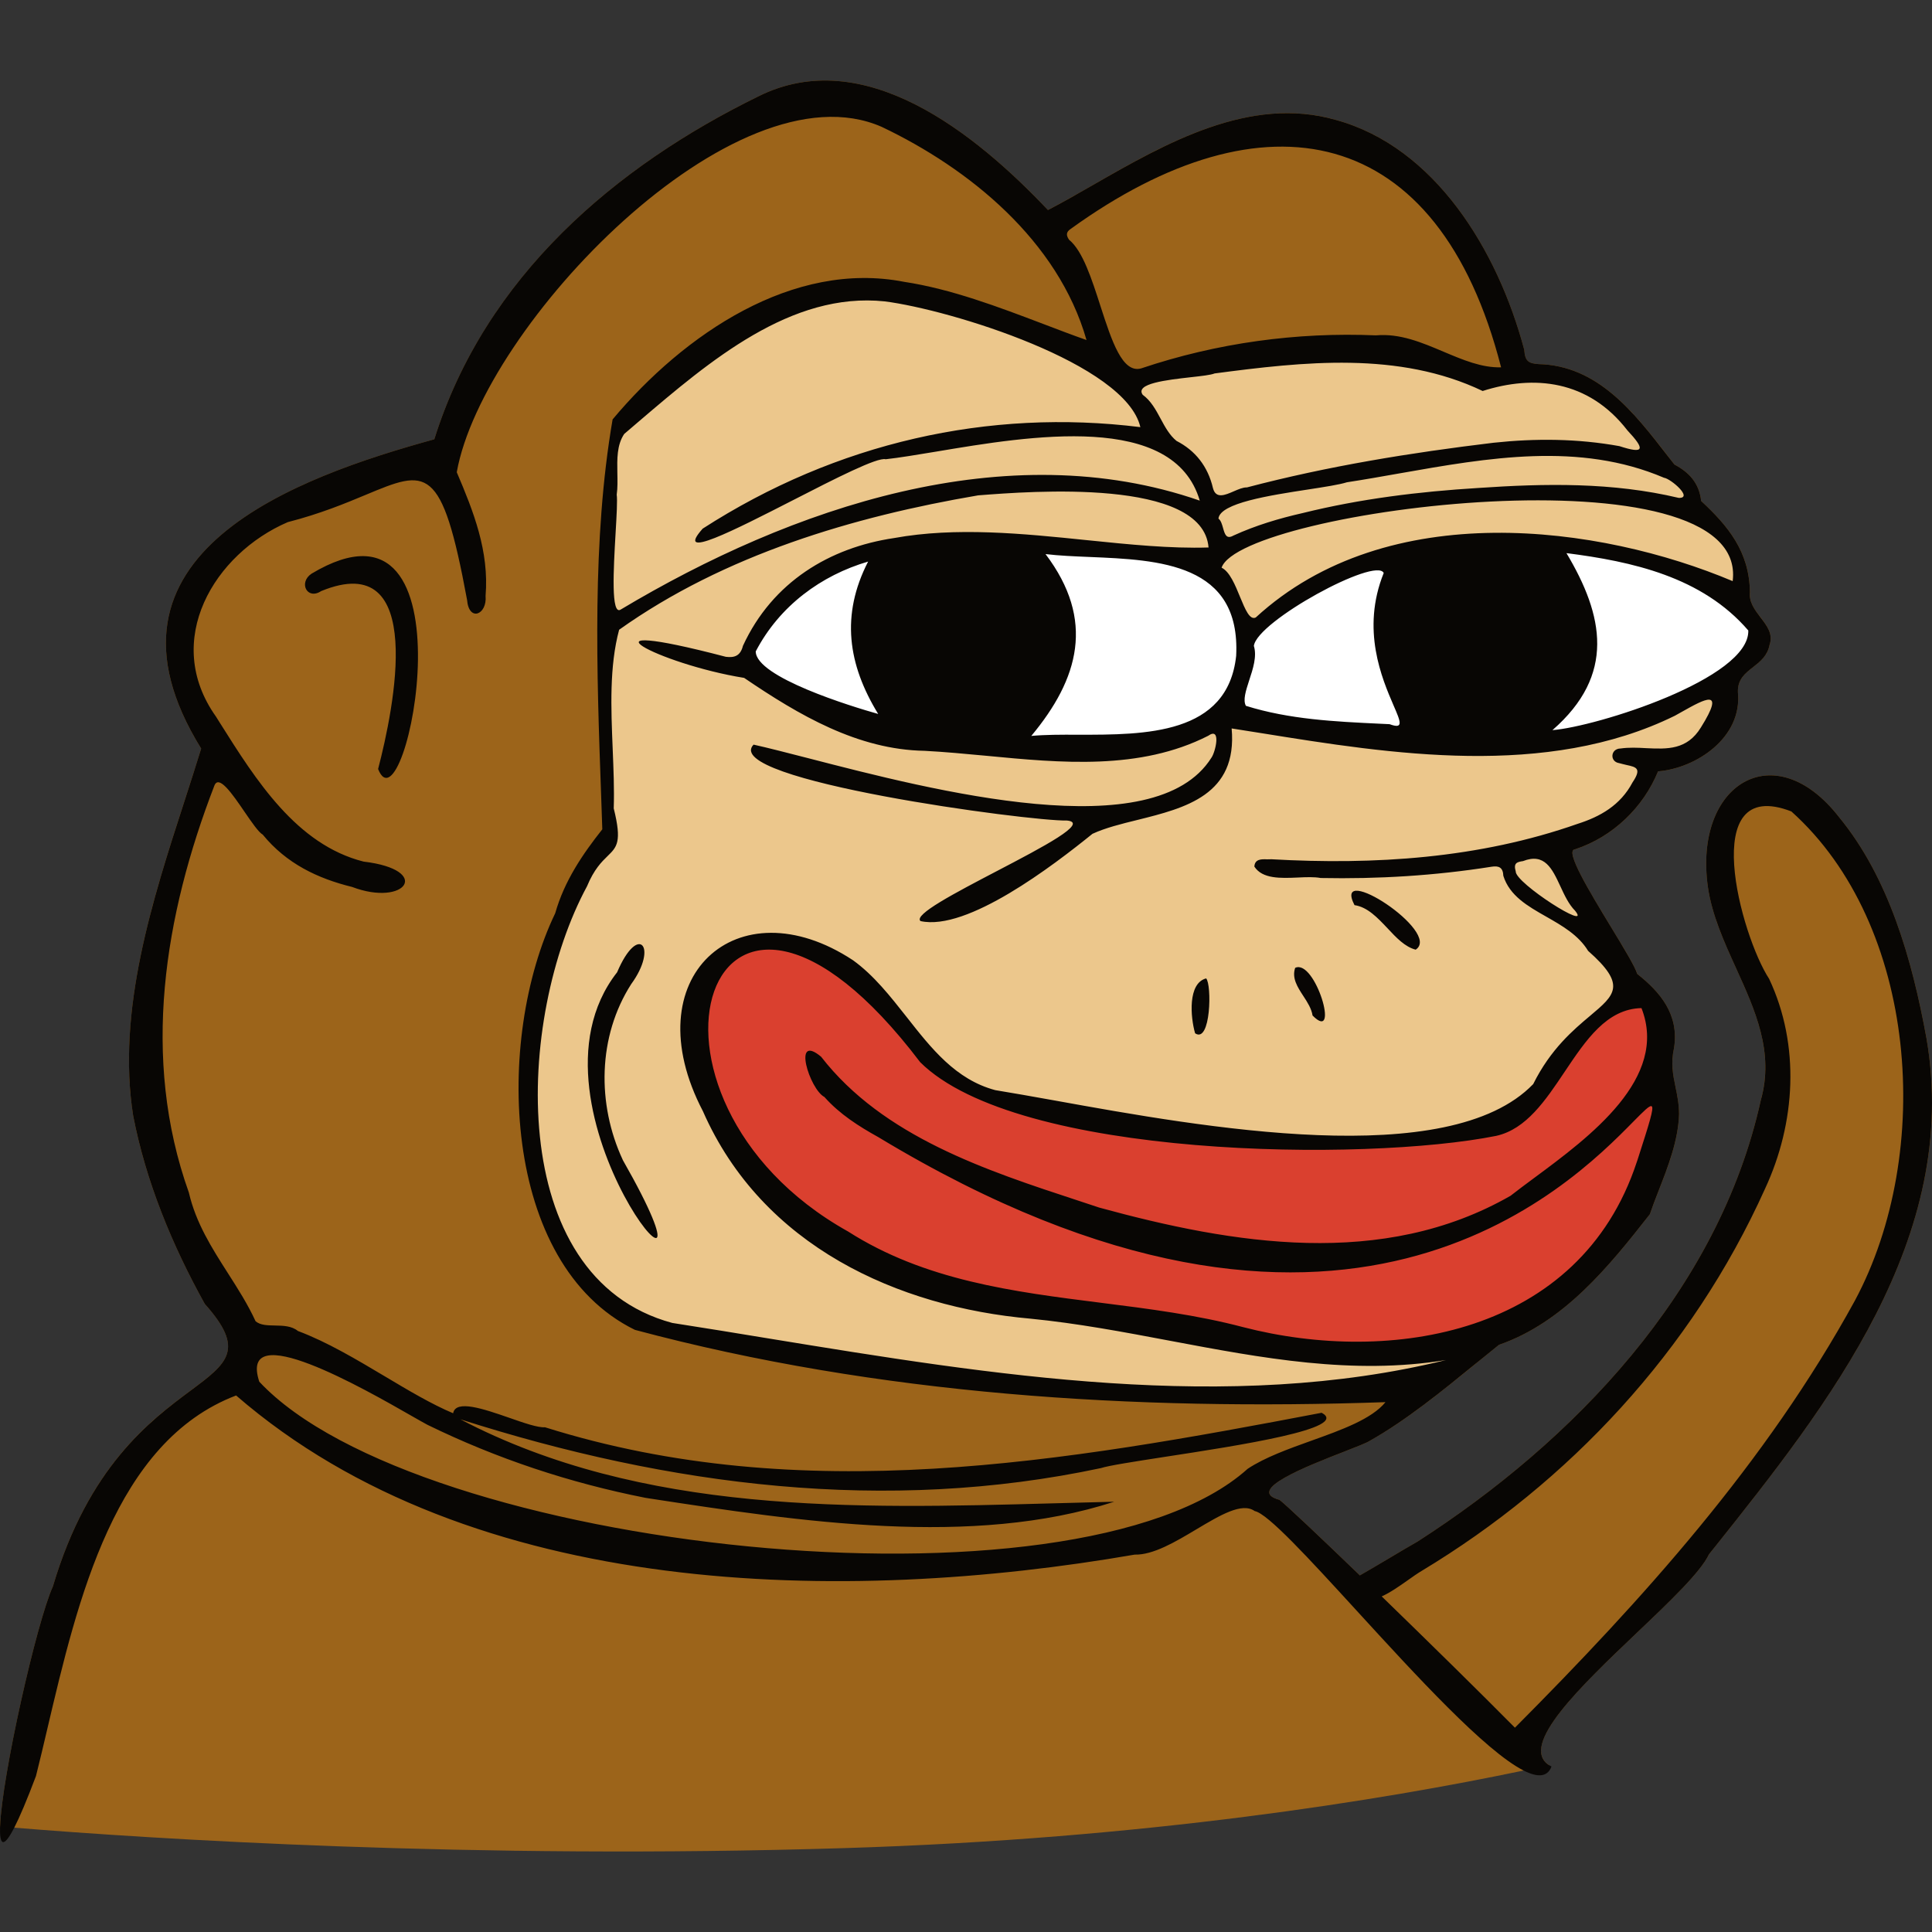 <svg width="24" height="24" viewBox="0 0 24 24" fill="none" xmlns="http://www.w3.org/2000/svg">
<rect x="0" y="0" width="24" height="24" fill="#333333" stroke="none"/>
<path d="M21.23 19.308C20.943 19.911 18.645 21.536 19.242 21.927C19.142 21.949 19.037 21.971 18.927 21.994C17.193 22.357 14.242 22.843 10.485 22.958C5.857 23.101 1.879 22.843 0.177 22.704C0.115 22.699 0.057 22.695 0.001 22.69C0.023 22.071 0.454 20.155 0.657 19.707C1.51 16.829 3.595 17.372 2.544 16.198C2.136 15.464 1.811 14.673 1.654 13.858C1.413 12.322 2.069 10.698 2.499 9.299C0.994 6.868 3.716 5.92 5.395 5.457C6.031 3.428 7.657 2.061 9.419 1.198C10.731 0.541 12.112 1.652 13.018 2.609C14.029 2.082 15.293 1.115 16.595 1.49C17.822 1.826 18.605 3.104 18.935 4.346C18.944 4.486 18.988 4.515 19.113 4.523C19.896 4.542 20.353 5.198 20.801 5.771C20.979 5.865 21.109 6 21.132 6.223C21.465 6.533 21.733 6.85 21.738 7.357C21.711 7.618 22.071 7.756 21.982 8.012C21.927 8.299 21.577 8.299 21.589 8.599C21.646 9.164 21.069 9.544 20.597 9.582C20.416 10.025 20.04 10.396 19.564 10.551C19.356 10.569 20.269 11.859 20.338 12.098C20.622 12.322 20.86 12.601 20.796 13.015C20.725 13.343 20.855 13.52 20.858 13.84C20.845 14.279 20.62 14.716 20.495 15.084C19.984 15.736 19.426 16.426 18.621 16.706C18.122 17.105 17.573 17.585 17.015 17.899C16.861 18 15.319 18.476 15.895 18.632C15.983 18.701 16.39 19.085 16.893 19.57C17.114 19.446 17.395 19.27 17.609 19.15C19.531 17.914 21.35 16.047 21.874 13.664C22.145 12.7 21.349 11.927 21.216 11.019C21.036 9.741 22.041 9.119 22.844 10.149C23.461 10.898 23.753 11.916 23.932 12.902C24.365 15.42 22.648 17.527 21.23 19.308Z" fill="#9C641A"/>
<path d="M17.867 17.087L15.397 17.335L12.594 17.201L10.588 16.932L8.474 16.539L7.677 16.318L6.889 15.34L6.558 14.303L6.643 12.644L7.028 11.224L7.619 10.389L7.52 8.941L7.538 8L7.547 7.223L7.588 6.209L7.659 5.409V5.247L8.831 4.285L9.635 3.838L10.454 3.615H11.13L11.956 3.8L13.034 4.169L13.975 4.67L14.342 4.639L15.103 4.493L16.109 4.431L16.965 4.369L17.855 4.5L18.394 4.67L19.113 4.616L19.652 4.754L20.09 5.078L20.6 5.655L21.003 6.078L21.247 6.486L21.463 6.733L21.649 7.202V7.564L21.858 7.864L21.484 8.418L21.391 8.957L20.981 9.38L20.406 9.434L20.385 9.788L19.832 10.304L19.479 10.35L19.379 10.509L19.523 11.025L20.079 11.924L20.302 12.365L20.54 12.461L20.664 12.727V13.21L20.694 13.524L20.625 14.433L20.068 15.469L19.148 16.318L18.272 16.68L17.867 17.087Z" fill="#ECC78C"/>
<path d="M20.215 12.386H20.561L20.627 12.987L20.649 13.65L20.625 14.433L20.332 14.921L19.883 15.577L19.05 16.319L18.372 16.643L17.576 16.8H16.47L15.593 16.651L14.317 16.469L13.433 16.271L12.475 16.201L11.155 15.893L10.182 15.316L9.673 14.905L9.032 14.076L8.7 13.342L8.619 12.56L8.848 11.913L9.379 11.676L9.961 11.755L10.484 12.047L10.794 12.236L11.148 12.608L11.59 13.232L12.084 13.563L13.212 13.839L14.516 14.029L16.573 14.218L17.804 14.108L18.578 13.95L18.976 13.729L19.374 13.223L19.839 12.639L20.215 12.386Z" fill="#DA402F"/>
<path d="M21.771 7.56L21.214 7.179L20.346 6.896L19.459 6.87L18.487 6.697L16.582 7.145L15.745 7.693L15.451 7.942L15.428 8.141L15.383 7.84L15.334 7.522L15.095 7.133L14.492 6.917L13.361 6.804L11.043 6.856L10.411 6.979L9.77 7.481L9.271 8.21L9.98 8.815L11.225 9.185L12.777 9.287L14.453 9.256L15.2 8.877L15.409 8.303L15.373 8.622V8.921L17.837 9.22L19.076 9.187L20.006 9.037L21.121 8.639L21.586 8.307L21.803 7.958L21.771 7.56Z" fill="white"/>
<path fill-rule="evenodd" clip-rule="evenodd" d="M23.932 12.902C23.753 11.916 23.461 10.898 22.844 10.149C22.041 9.119 21.036 9.741 21.216 11.019C21.267 11.369 21.417 11.699 21.566 12.027C21.804 12.551 22.041 13.072 21.874 13.664C21.35 16.047 19.531 17.914 17.609 19.15C17.505 19.209 17.385 19.28 17.263 19.353L17.263 19.353C17.135 19.429 17.006 19.506 16.893 19.57C16.39 19.085 15.983 18.701 15.895 18.632C15.461 18.515 16.228 18.216 16.7 18.032C16.854 17.972 16.977 17.924 17.015 17.899C17.468 17.644 17.916 17.279 18.335 16.937L18.335 16.937L18.337 16.936L18.338 16.935L18.338 16.935C18.434 16.857 18.528 16.78 18.621 16.706C19.426 16.426 19.984 15.736 20.495 15.084C20.527 14.99 20.565 14.891 20.605 14.789L20.605 14.789C20.721 14.492 20.848 14.167 20.858 13.84C20.857 13.711 20.835 13.606 20.814 13.504C20.783 13.353 20.753 13.211 20.796 13.015C20.86 12.601 20.622 12.322 20.338 12.098C20.312 12.009 20.17 11.775 20.012 11.515C19.745 11.075 19.433 10.562 19.564 10.551C20.039 10.396 20.416 10.025 20.597 9.582C21.069 9.544 21.646 9.164 21.589 8.599C21.583 8.44 21.678 8.365 21.777 8.288C21.865 8.219 21.956 8.147 21.982 8.012C22.029 7.877 21.951 7.775 21.87 7.67C21.799 7.576 21.725 7.48 21.738 7.357C21.732 6.85 21.465 6.533 21.132 6.223C21.109 6 20.979 5.865 20.801 5.771C20.773 5.736 20.745 5.7 20.717 5.664C20.295 5.119 19.847 4.541 19.113 4.523C18.988 4.515 18.944 4.486 18.935 4.346C18.605 3.104 17.822 1.826 16.595 1.49C15.525 1.182 14.48 1.781 13.581 2.296C13.386 2.408 13.198 2.516 13.018 2.609C12.112 1.652 10.731 0.541 9.419 1.198C7.657 2.061 6.03 3.428 5.395 5.457C3.716 5.92 0.994 6.868 2.499 9.299C2.434 9.509 2.365 9.725 2.294 9.944C1.892 11.184 1.449 12.553 1.654 13.858C1.811 14.673 2.136 15.464 2.544 16.198C3.051 16.765 2.828 16.932 2.364 17.277C1.869 17.646 1.098 18.219 0.657 19.707C0.454 20.155 0.022 22.071 0.001 22.69C-0.007 22.919 0.041 22.97 0.177 22.704C0.244 22.573 0.333 22.365 0.447 22.062C0.494 21.876 0.54 21.68 0.587 21.48L0.587 21.48C0.967 19.864 1.427 17.909 2.933 17.335C5.868 19.878 10.508 19.934 14.095 19.312C14.326 19.318 14.604 19.152 14.865 18.996C15.159 18.821 15.43 18.659 15.586 18.771C15.746 18.799 16.258 19.358 16.852 20.007C17.587 20.81 18.448 21.751 18.927 21.994C19.1 22.082 19.224 22.078 19.273 21.944C19.262 21.939 19.252 21.933 19.242 21.927C18.866 21.681 19.64 20.944 20.335 20.282C20.743 19.894 21.124 19.531 21.23 19.308L21.298 19.223C22.702 17.46 24.358 15.38 23.932 12.902ZM20.391 12.523C20.732 13.394 19.75 14.121 19.058 14.633C18.951 14.712 18.852 14.786 18.765 14.854C17.175 15.766 15.316 15.456 13.655 15.001C13.572 14.973 13.487 14.945 13.401 14.917C12.255 14.541 10.971 14.121 10.2 13.127C9.837 12.824 10.057 13.532 10.241 13.627C10.431 13.841 10.668 13.991 10.911 14.126C16.672 17.606 19.508 14.728 20.293 13.93C20.419 13.803 20.492 13.728 20.517 13.742C20.55 13.761 20.489 13.951 20.343 14.405L20.343 14.405L20.332 14.437C19.626 16.58 17.276 16.96 15.442 16.486C14.87 16.335 14.274 16.259 13.679 16.184C12.584 16.046 11.489 15.907 10.535 15.298C7.548 13.629 8.788 9.712 11.431 13.195C12.636 14.393 16.962 14.436 18.587 14.11C18.96 14.027 19.2 13.668 19.438 13.312C19.701 12.92 19.96 12.532 20.391 12.523ZM19.566 11.313C19.784 11.582 18.821 10.969 18.829 10.825C18.799 10.723 18.841 10.708 18.919 10.697C19.189 10.591 19.282 10.792 19.383 11.009C19.434 11.119 19.487 11.234 19.566 11.313ZM21.129 9.037C20.957 9.318 20.71 9.306 20.451 9.294C20.345 9.288 20.236 9.283 20.131 9.298C20.006 9.3 19.993 9.461 20.114 9.48C20.146 9.489 20.178 9.496 20.206 9.503C20.327 9.529 20.397 9.545 20.28 9.719C20.129 10.005 19.875 10.146 19.598 10.234C18.373 10.665 17.073 10.746 15.794 10.674C15.778 10.675 15.76 10.675 15.742 10.675C15.67 10.672 15.588 10.67 15.582 10.765C15.682 10.92 15.909 10.91 16.122 10.901C16.226 10.896 16.327 10.892 16.407 10.907C17.117 10.921 17.824 10.878 18.527 10.767C18.619 10.752 18.671 10.775 18.675 10.88C18.753 11.128 18.977 11.256 19.208 11.387C19.406 11.5 19.609 11.616 19.728 11.812C20.209 12.236 20.064 12.357 19.755 12.617C19.547 12.792 19.263 13.03 19.046 13.467C17.996 14.554 14.941 14.003 13.098 13.67L13.098 13.67C12.822 13.621 12.574 13.576 12.363 13.542C11.873 13.411 11.57 13.025 11.263 12.634C11.06 12.377 10.857 12.117 10.597 11.929C9.158 10.98 7.863 12.142 8.732 13.804C9.47 15.484 11.16 16.236 12.801 16.381C13.382 16.438 13.96 16.547 14.537 16.656L14.537 16.656C15.672 16.87 16.805 17.084 17.962 16.895C15.257 17.56 12.333 17.082 9.555 16.628C9.15 16.561 8.749 16.496 8.351 16.434C6.257 15.87 6.414 12.634 7.292 11.01C7.38 10.798 7.474 10.706 7.547 10.635C7.664 10.521 7.728 10.459 7.624 10.042C7.632 9.803 7.621 9.554 7.611 9.303C7.59 8.794 7.569 8.278 7.691 7.823C9.001 6.891 10.605 6.417 12.148 6.154L12.157 6.153C12.802 6.103 14.943 5.935 15.013 6.801C14.541 6.816 14.029 6.764 13.502 6.71L13.502 6.71C12.705 6.628 11.875 6.544 11.106 6.684C10.31 6.802 9.596 7.227 9.229 8.023C9.198 8.148 9.123 8.173 9.016 8.159C7.038 7.641 8.179 8.25 9.244 8.421C9.925 8.884 10.656 9.313 11.486 9.327C11.734 9.34 11.989 9.364 12.246 9.388H12.246H12.246H12.246H12.246H12.246C13.184 9.478 14.16 9.571 15.007 9.141C15.175 9.022 15.099 9.342 15.049 9.412C14.345 10.532 11.6 9.822 10.034 9.417C9.772 9.35 9.542 9.29 9.361 9.25C8.938 9.689 12.799 10.205 13.255 10.193C13.533 10.22 12.961 10.519 12.385 10.82L12.385 10.82C11.867 11.091 11.345 11.363 11.435 11.442C12.014 11.571 13.081 10.754 13.571 10.358C13.731 10.284 13.928 10.235 14.132 10.185C14.726 10.037 15.374 9.875 15.3 9.049C15.422 9.068 15.546 9.088 15.673 9.108C17.269 9.365 19.21 9.676 20.806 8.891C20.836 8.874 20.867 8.856 20.899 8.839L20.899 8.839C21.17 8.687 21.444 8.533 21.129 9.037ZM7.669 5.876V5.876C7.666 5.703 7.662 5.528 7.754 5.391C7.814 5.34 7.874 5.288 7.935 5.236C8.816 4.484 9.827 3.621 10.992 3.744C11.812 3.849 13.984 4.518 14.166 5.306C12.284 5.072 10.39 5.497 8.729 6.567C8.37 6.971 9.119 6.588 9.854 6.212C10.38 5.942 10.9 5.677 11.002 5.705C11.173 5.686 11.388 5.65 11.63 5.61L11.63 5.61C12.797 5.414 14.58 5.115 14.904 6.219C12.504 5.386 9.833 6.303 7.711 7.572C7.588 7.652 7.621 7.074 7.647 6.624V6.624C7.66 6.402 7.671 6.211 7.661 6.145C7.673 6.06 7.671 5.968 7.669 5.876ZM13.537 6.919H13.537C14.399 6.955 15.415 6.997 15.356 8.148C15.25 9.129 14.227 9.128 13.393 9.127C13.181 9.126 12.98 9.126 12.811 9.142C13.402 8.432 13.609 7.704 12.988 6.883C13.154 6.903 13.341 6.911 13.537 6.919ZM10.909 8.869C10.578 8.776 9.389 8.412 9.388 8.092C9.684 7.525 10.202 7.147 10.784 6.976C10.442 7.642 10.533 8.255 10.909 8.869ZM15.576 8.024C15.613 7.717 17.094 6.912 17.189 7.118C16.905 7.823 17.169 8.432 17.31 8.76C17.4 8.967 17.441 9.062 17.262 8.996L17.135 8.99C16.587 8.964 16.016 8.937 15.477 8.768C15.438 8.697 15.476 8.581 15.518 8.451C15.565 8.309 15.616 8.152 15.576 8.024ZM21.718 7.832C21.735 8.431 19.827 9.028 19.285 9.07C20.073 8.383 19.922 7.646 19.459 6.871C20.273 6.975 21.143 7.164 21.718 7.832ZM21.524 7.219C19.878 6.525 17.242 6.162 15.599 7.671C15.524 7.706 15.469 7.571 15.405 7.417C15.344 7.267 15.275 7.1 15.175 7.052C15.42 6.329 21.735 5.528 21.524 7.219ZM20.854 6.185C20.029 5.989 19.195 6.005 18.36 6.062C17.627 6.107 16.899 6.196 16.184 6.373C15.889 6.44 15.6 6.526 15.322 6.653C15.234 6.703 15.215 6.636 15.194 6.562C15.181 6.516 15.168 6.467 15.136 6.442C15.156 6.249 15.771 6.154 16.247 6.081C16.455 6.049 16.637 6.021 16.732 5.991C16.948 5.958 17.167 5.919 17.388 5.88L17.388 5.88C18.484 5.687 19.619 5.486 20.671 5.935C20.755 5.946 21.038 6.19 20.854 6.185ZM20.216 5.346C20.436 5.581 20.433 5.645 20.117 5.542C19.597 5.448 19.076 5.444 18.553 5.5C17.523 5.624 16.496 5.79 15.489 6.055C15.443 6.053 15.385 6.078 15.327 6.103C15.217 6.151 15.104 6.2 15.068 6.064C15.005 5.794 14.849 5.597 14.615 5.477C14.528 5.406 14.473 5.304 14.418 5.202C14.358 5.091 14.298 4.979 14.195 4.904C14.097 4.765 14.491 4.72 14.792 4.686C14.927 4.671 15.043 4.658 15.088 4.639C16.189 4.494 17.376 4.359 18.418 4.857C19.051 4.655 19.73 4.717 20.216 5.346ZM13.3 2.844C15.7 1.111 17.868 1.515 18.647 4.563C18.406 4.57 18.172 4.47 17.932 4.369C17.663 4.255 17.389 4.139 17.093 4.166C16.11 4.124 15.116 4.26 14.177 4.576C13.942 4.643 13.81 4.233 13.671 3.804C13.562 3.466 13.45 3.116 13.28 2.978C13.242 2.922 13.243 2.882 13.3 2.844ZM15.499 18.246C13.361 20.169 5.173 19.253 3.221 17.164C2.954 16.351 4.53 17.255 5.122 17.594C5.208 17.643 5.273 17.68 5.309 17.699C6.175 18.122 7.08 18.421 8.015 18.606L8.078 18.616H8.078C9.934 18.9 12.077 19.227 13.841 18.655C13.59 18.661 13.338 18.668 13.083 18.675L13.083 18.675L13.083 18.675L13.082 18.675L13.082 18.675C10.622 18.742 7.98 18.815 5.718 17.631C8.32 18.462 11.006 18.806 13.677 18.237C13.771 18.206 14.081 18.158 14.461 18.099L14.461 18.099H14.461L14.461 18.099C15.402 17.955 16.779 17.743 16.418 17.55C13.22 18.16 9.962 18.733 6.77 17.73C6.68 17.736 6.508 17.676 6.325 17.612C6.01 17.503 5.661 17.382 5.629 17.556C5.362 17.444 5.075 17.273 4.78 17.097C4.427 16.887 4.062 16.669 3.701 16.534C3.623 16.47 3.517 16.468 3.415 16.466C3.322 16.464 3.234 16.463 3.175 16.413C3.078 16.202 2.954 16.008 2.83 15.814C2.632 15.504 2.434 15.194 2.346 14.814C1.748 13.14 2.043 11.368 2.662 9.762C2.716 9.615 2.886 9.862 3.038 10.085C3.128 10.216 3.212 10.339 3.264 10.368C3.559 10.729 3.947 10.913 4.374 11.018C5.039 11.27 5.378 10.806 4.516 10.703C3.684 10.492 3.182 9.695 2.73 8.977L2.683 8.902C2.009 7.954 2.664 6.877 3.575 6.486C3.976 6.383 4.29 6.253 4.541 6.148C5.305 5.829 5.488 5.753 5.802 7.452C5.825 7.729 6.053 7.637 6.032 7.403C6.078 6.847 5.882 6.354 5.674 5.866C5.998 4.05 9.126 0.773 10.953 1.576C12.036 2.091 13.144 2.987 13.497 4.224C13.32 4.162 13.141 4.093 12.959 4.024C12.4 3.812 11.817 3.59 11.231 3.501C9.854 3.232 8.501 4.146 7.61 5.21C7.353 6.705 7.412 8.342 7.468 9.895C7.473 10.031 7.478 10.167 7.482 10.302C7.241 10.607 7.011 10.941 6.897 11.345C6.148 12.899 6.222 15.703 7.887 16.52C10.913 17.33 14.098 17.526 17.211 17.418C17.041 17.627 16.67 17.761 16.29 17.897C16.003 18 15.711 18.105 15.499 18.246ZM23.042 16.157C21.938 18.174 20.401 19.872 18.819 21.462C18.394 21.032 17.744 20.394 17.164 19.831C17.268 19.785 17.382 19.705 17.487 19.631C17.55 19.586 17.61 19.544 17.664 19.512C19.484 18.415 21.014 16.791 21.926 14.767C22.306 13.95 22.365 12.985 21.977 12.16C21.626 11.623 21.078 9.625 22.253 10.08C23.821 11.485 24.03 14.314 23.042 16.157ZM21.859 13.685L21.86 13.684C21.86 13.684 21.86 13.685 21.859 13.685ZM7.841 12.225C7.425 12.875 7.414 13.716 7.736 14.408V14.409C9.21 16.995 6.33 13.782 7.666 12.078C7.929 11.459 8.18 11.761 7.841 12.225ZM16.826 11.244C16.987 11.267 17.112 11.4 17.235 11.53C17.345 11.648 17.453 11.763 17.586 11.797C17.918 11.58 16.541 10.689 16.826 11.244ZM16.089 12.023C16.338 11.906 16.653 12.968 16.305 12.615C16.292 12.529 16.241 12.45 16.19 12.372C16.117 12.26 16.046 12.15 16.089 12.023ZM14.983 12.154C14.753 12.214 14.788 12.636 14.846 12.836C15.042 12.968 15.055 12.229 14.983 12.154ZM3.989 7.343C3.816 7.457 3.705 7.238 3.869 7.127H3.869C5.952 5.879 5.038 10.417 4.697 9.553C4.891 8.808 5.31 6.799 3.989 7.343Z" fill="#080604"/>
</svg>
